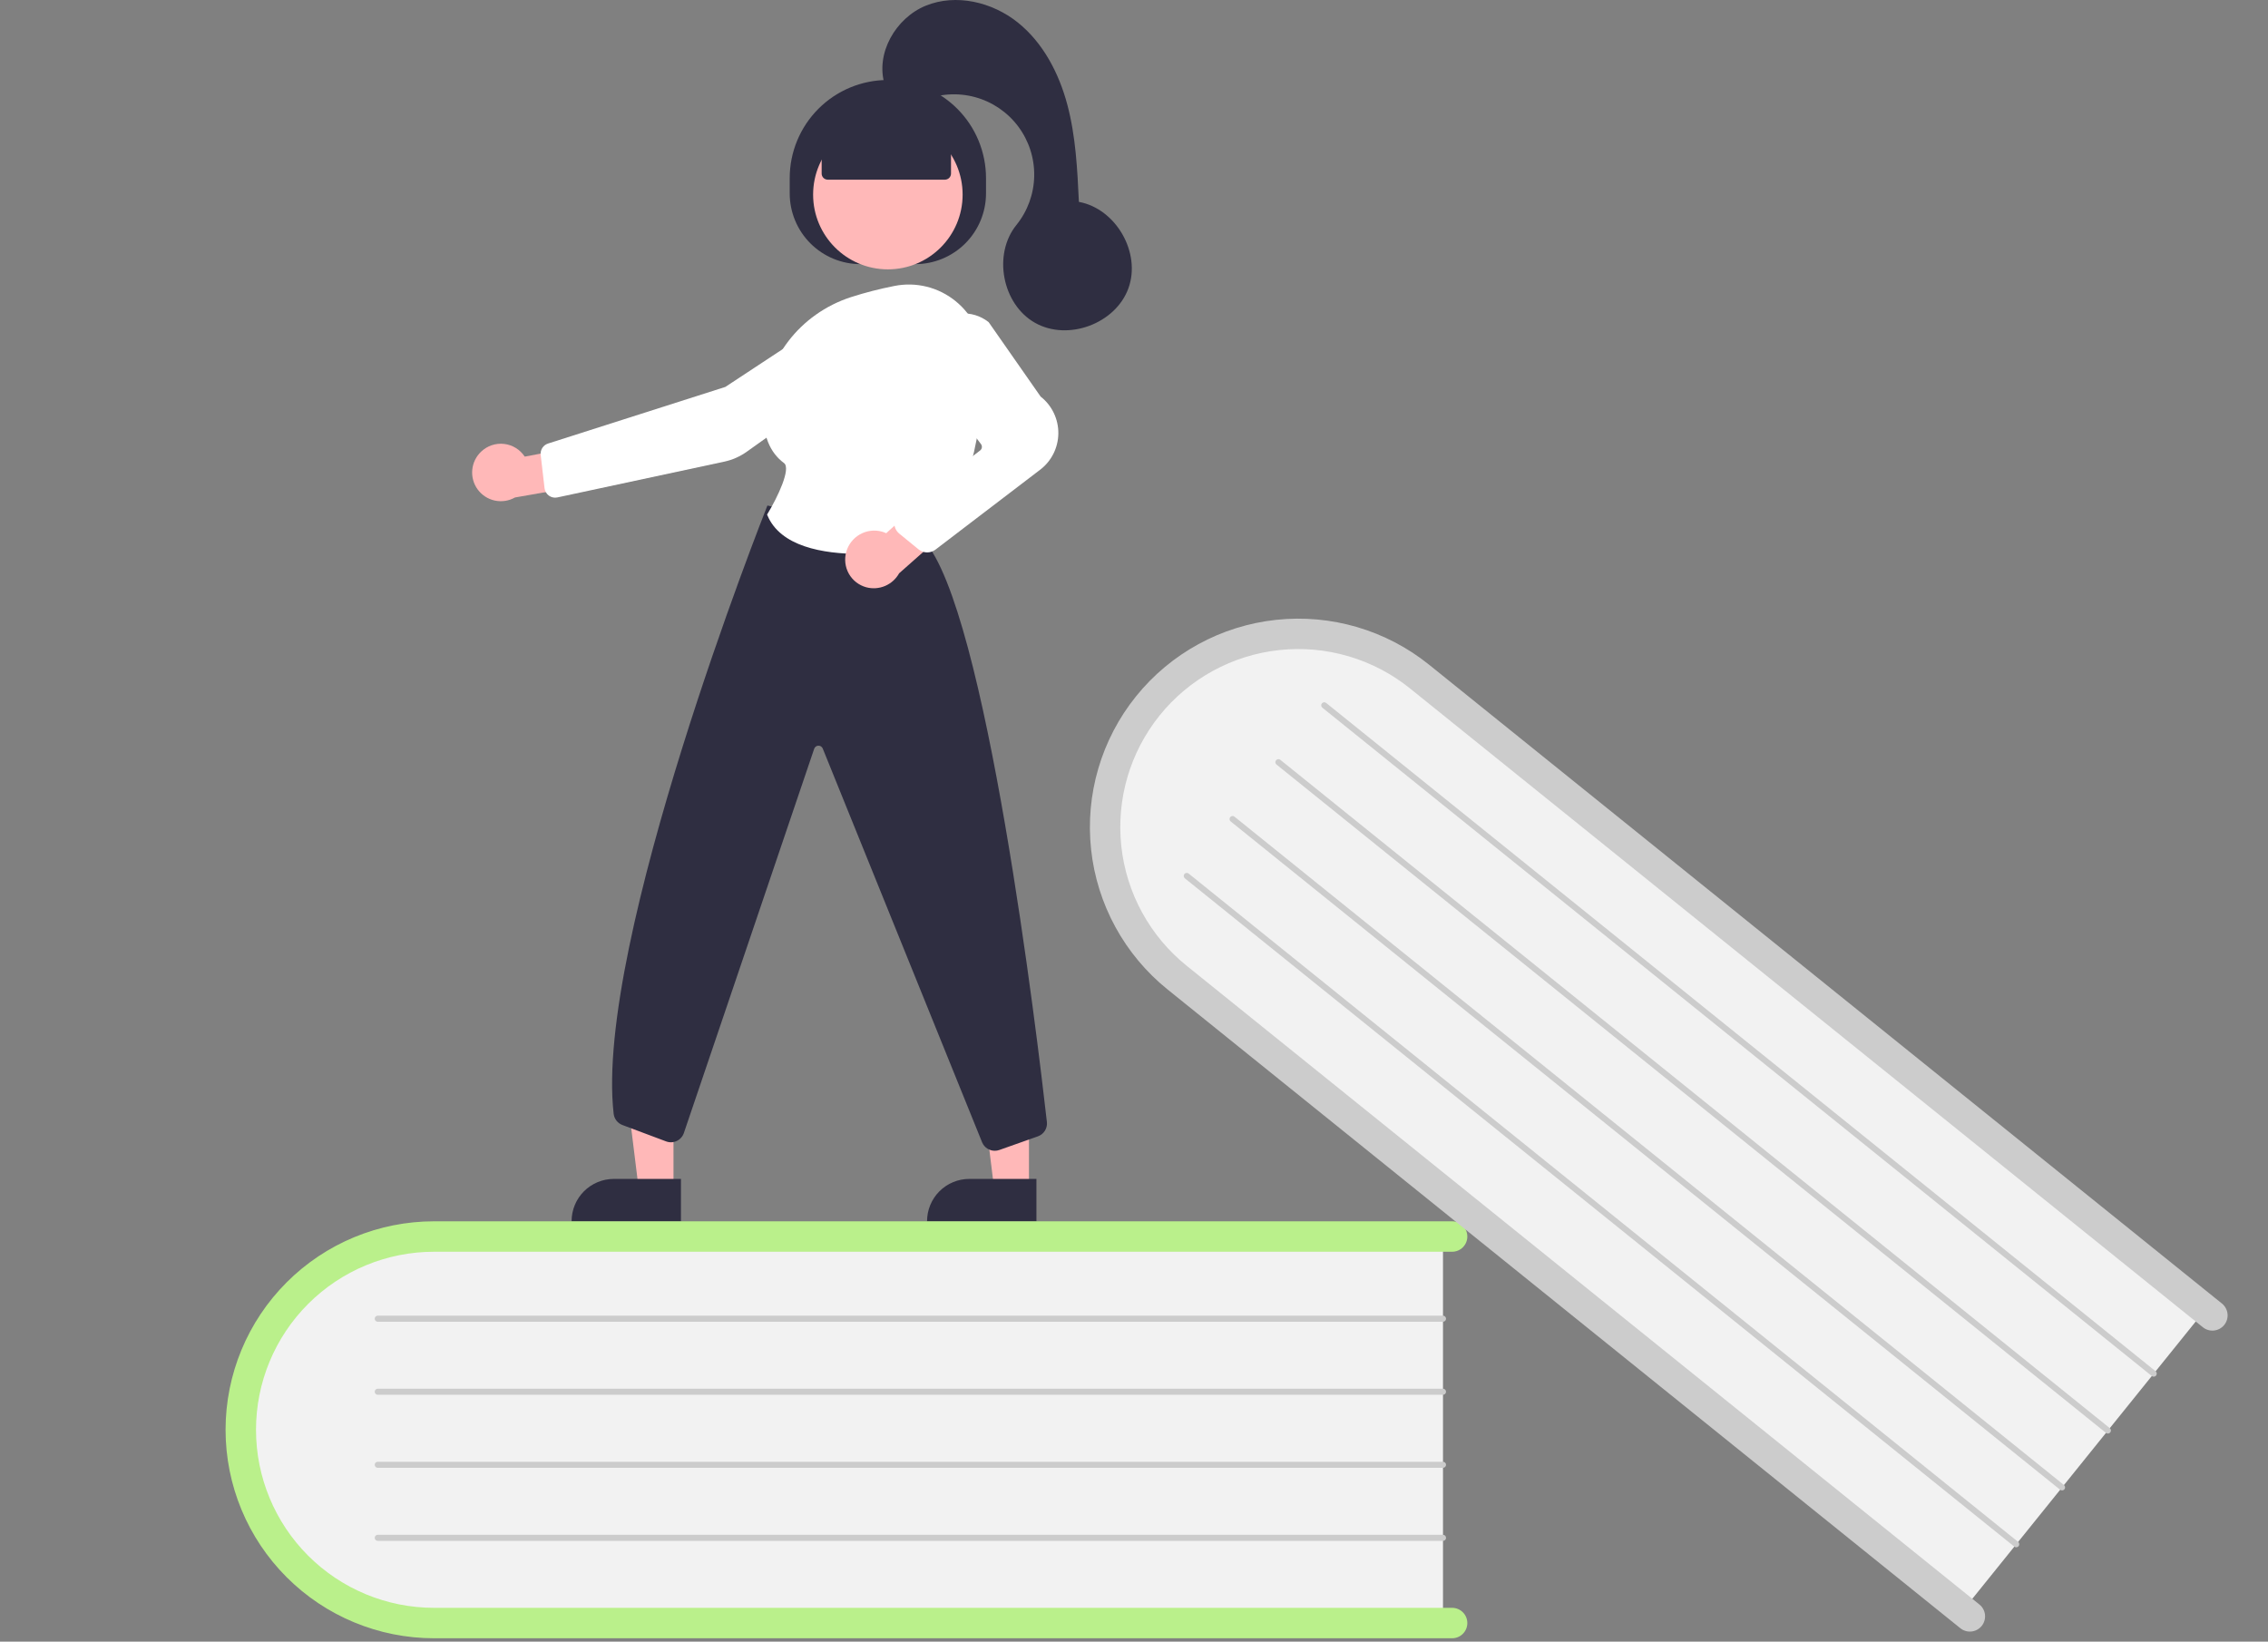 <?xml version="1.0" encoding="UTF-8"?>
<svg xmlns="http://www.w3.org/2000/svg" width="344" height="249" viewBox="0 0 344 249" fill="none">
  <rect x="0" y="0" width="344" height="249" fill="#808080" stroke="none"/>
  <g clip-path="url(#clip0_1304_15426)">
    <path d="M218.866 186.631V246.643H68.514C51.383 246.643 37.445 233.182 37.445 216.637C37.445 200.092 51.383 186.631 68.514 186.631H218.866Z" fill="#F2F2F2"></path>
    <path d="M222.558 246.181C222.558 246.793 222.315 247.38 221.882 247.813C221.449 248.246 220.862 248.489 220.25 248.489H65.835C57.448 248.489 49.405 245.158 43.475 239.227C37.544 233.297 34.213 225.254 34.213 216.868C34.213 208.481 37.544 200.438 43.475 194.508C49.405 188.577 57.448 185.246 65.835 185.246H220.25C220.862 185.246 221.449 185.489 221.882 185.922C222.315 186.355 222.558 186.942 222.558 187.554C222.558 188.166 222.315 188.753 221.882 189.186C221.449 189.619 220.862 189.862 220.25 189.862H65.835C58.672 189.862 51.803 192.707 46.739 197.772C41.674 202.836 38.829 209.705 38.829 216.868C38.829 224.03 41.674 230.899 46.739 235.963C51.803 241.028 58.672 243.873 65.835 243.873H220.25C220.862 243.873 221.449 244.116 221.882 244.549C222.315 244.982 222.558 245.569 222.558 246.181Z" fill="#BAF08B"></path>
    <path d="M218.866 200.48H57.296C57.173 200.48 57.056 200.431 56.969 200.344C56.883 200.258 56.834 200.14 56.834 200.018C56.834 199.896 56.883 199.778 56.969 199.692C57.056 199.605 57.173 199.556 57.296 199.556H218.866C218.989 199.556 219.106 199.605 219.193 199.692C219.279 199.778 219.328 199.896 219.328 200.018C219.328 200.14 219.279 200.258 219.193 200.344C219.106 200.431 218.989 200.48 218.866 200.48Z" fill="#CCCCCC"></path>
    <path d="M218.866 211.559H57.296C57.173 211.559 57.056 211.51 56.969 211.424C56.883 211.337 56.834 211.22 56.834 211.097C56.834 210.975 56.883 210.857 56.969 210.771C57.056 210.684 57.173 210.635 57.296 210.635H218.866C218.989 210.635 219.106 210.684 219.193 210.771C219.279 210.857 219.328 210.975 219.328 211.097C219.328 211.22 219.279 211.337 219.193 211.424C219.106 211.51 218.989 211.559 218.866 211.559Z" fill="#CCCCCC"></path>
    <path d="M218.866 222.638H57.296C57.173 222.638 57.056 222.589 56.969 222.503C56.883 222.416 56.834 222.299 56.834 222.176C56.834 222.054 56.883 221.937 56.969 221.85C57.056 221.763 57.173 221.715 57.296 221.715H218.866C218.989 221.715 219.106 221.763 219.193 221.85C219.279 221.937 219.328 222.054 219.328 222.176C219.328 222.299 219.279 222.416 219.193 222.503C219.106 222.589 218.989 222.638 218.866 222.638Z" fill="#CCCCCC"></path>
    <path d="M218.866 233.717H57.296C57.173 233.717 57.056 233.669 56.969 233.582C56.883 233.495 56.834 233.378 56.834 233.256C56.834 233.133 56.883 233.016 56.969 232.929C57.056 232.843 57.173 232.794 57.296 232.794H218.866C218.989 232.794 219.106 232.843 219.193 232.929C219.279 233.016 219.328 233.133 219.328 233.256C219.328 233.378 219.279 233.495 219.193 233.582C219.106 233.669 218.989 233.717 218.866 233.717Z" fill="#CCCCCC"></path>
    <path d="M335.067 197.927L297.414 244.657L180.337 150.323C166.998 139.575 164.591 120.348 174.971 107.465C185.352 94.582 204.651 92.845 217.99 103.593L335.067 197.927Z" fill="#F2F2F2"></path>
    <path d="M300.578 246.615C300.194 247.092 299.636 247.396 299.028 247.461C298.419 247.527 297.809 247.348 297.333 246.964L177.092 150.081C170.562 144.819 166.389 137.178 165.492 128.84C164.595 120.501 167.047 112.148 172.309 105.617C177.571 99.087 185.212 94.914 193.55 94.017C201.889 93.12 210.242 95.572 216.772 100.834L337.013 197.718C337.249 197.908 337.445 198.143 337.591 198.409C337.736 198.675 337.828 198.967 337.86 199.268C337.893 199.57 337.866 199.875 337.78 200.166C337.695 200.457 337.553 200.728 337.363 200.964C337.173 201.2 336.938 201.397 336.672 201.542C336.405 201.687 336.113 201.779 335.812 201.811C335.51 201.843 335.205 201.816 334.914 201.73C334.624 201.645 334.352 201.503 334.116 201.312L213.876 104.429C211.115 102.202 207.942 100.541 204.538 99.541C201.135 98.541 197.568 98.221 194.041 98.6C190.514 98.978 187.096 100.048 183.983 101.748C180.869 103.448 178.121 105.745 175.896 108.507C173.67 111.269 172.01 114.443 171.011 117.847C170.013 121.25 169.694 124.818 170.074 128.345C170.454 131.871 171.525 135.289 173.227 138.402C174.928 141.514 177.226 144.262 179.989 146.486L300.229 243.37C300.705 243.754 301.01 244.311 301.075 244.92C301.141 245.529 300.962 246.138 300.578 246.615Z" fill="#CCCCCC"></path>
    <path d="M326.377 208.711L200.565 107.338C200.517 107.3 200.478 107.253 200.449 107.2C200.42 107.147 200.402 107.089 200.395 107.028C200.389 106.968 200.394 106.907 200.411 106.849C200.428 106.791 200.457 106.737 200.495 106.689C200.533 106.642 200.58 106.603 200.633 106.574C200.686 106.545 200.745 106.526 200.805 106.52C200.865 106.514 200.926 106.519 200.984 106.536C201.042 106.553 201.097 106.581 201.144 106.62L326.956 207.992C327.003 208.03 327.042 208.077 327.072 208.131C327.101 208.184 327.119 208.242 327.126 208.303C327.132 208.363 327.127 208.424 327.11 208.482C327.093 208.54 327.064 208.595 327.026 208.642C326.988 208.689 326.941 208.728 326.888 208.757C326.834 208.786 326.776 208.805 326.716 208.811C326.655 208.818 326.594 208.812 326.536 208.795C326.478 208.778 326.424 208.749 326.377 208.711Z" fill="#CCCCCC"></path>
    <path d="M319.425 217.338L193.613 115.965C193.518 115.889 193.457 115.777 193.444 115.655C193.431 115.534 193.467 115.412 193.544 115.317C193.62 115.222 193.732 115.161 193.853 115.147C193.975 115.134 194.097 115.17 194.192 115.247L320.004 216.619C320.051 216.657 320.091 216.704 320.12 216.758C320.149 216.811 320.167 216.869 320.174 216.93C320.18 216.99 320.175 217.051 320.158 217.109C320.141 217.167 320.113 217.222 320.074 217.269C320.036 217.316 319.989 217.355 319.936 217.384C319.883 217.414 319.824 217.432 319.764 217.438C319.704 217.445 319.643 217.439 319.585 217.422C319.526 217.405 319.472 217.376 319.425 217.338Z" fill="#CCCCCC"></path>
    <path d="M312.474 225.965L186.662 124.593C186.567 124.516 186.506 124.404 186.493 124.282C186.48 124.161 186.516 124.039 186.592 123.943C186.669 123.848 186.781 123.787 186.903 123.774C187.024 123.761 187.146 123.797 187.242 123.874L313.053 225.247C313.101 225.285 313.14 225.332 313.169 225.385C313.198 225.438 313.216 225.496 313.223 225.557C313.229 225.617 313.224 225.678 313.207 225.736C313.19 225.794 313.161 225.848 313.123 225.896C313.085 225.943 313.038 225.982 312.985 226.011C312.932 226.04 312.873 226.058 312.813 226.065C312.753 226.071 312.692 226.066 312.634 226.049C312.576 226.032 312.521 226.003 312.474 225.965Z" fill="#CCCCCC"></path>
    <path d="M305.523 234.593L179.711 133.22C179.664 133.182 179.625 133.135 179.596 133.082C179.566 133.028 179.548 132.97 179.542 132.91C179.535 132.849 179.541 132.788 179.558 132.73C179.575 132.672 179.603 132.618 179.641 132.571C179.679 132.523 179.726 132.484 179.779 132.455C179.833 132.426 179.891 132.408 179.951 132.401C180.012 132.395 180.073 132.4 180.131 132.417C180.189 132.434 180.243 132.463 180.29 132.501L306.102 233.874C306.15 233.912 306.189 233.959 306.218 234.012C306.247 234.065 306.266 234.124 306.272 234.184C306.279 234.244 306.273 234.305 306.256 234.363C306.239 234.422 306.211 234.476 306.173 234.523C306.134 234.57 306.087 234.61 306.034 234.639C305.981 234.668 305.923 234.686 305.862 234.693C305.802 234.699 305.741 234.693 305.683 234.676C305.624 234.659 305.57 234.631 305.523 234.593Z" fill="#CCCCCC"></path>
    <path d="M156.068 180.323L150.791 180.323L148.281 159.967L156.07 159.967L156.068 180.323Z" fill="#FFB8B8"></path>
    <path d="M147.022 178.815H157.2V185.223H140.613C140.613 184.381 140.779 183.548 141.101 182.771C141.423 181.993 141.895 181.287 142.49 180.692C143.085 180.097 143.792 179.625 144.569 179.303C145.347 178.98 146.18 178.815 147.022 178.815Z" fill="#2F2E41"></path>
    <path d="M102.152 180.323L96.875 180.323L94.365 159.967L102.154 159.967L102.152 180.323Z" fill="#FFB8B8"></path>
    <path d="M93.106 178.815H103.284V185.223H86.697C86.697 184.381 86.863 183.548 87.185 182.771C87.507 181.993 87.979 181.287 88.574 180.692C89.169 180.097 89.876 179.625 90.653 179.303C91.431 178.98 92.264 178.815 93.106 178.815Z" fill="#2F2E41"></path>
    <path d="M119.779 29.329V27.021C119.779 23.072 121.348 19.285 124.14 16.494C126.932 13.702 130.718 12.133 134.667 12.133C138.615 12.133 142.402 13.702 145.194 16.494C147.986 19.285 149.554 23.072 149.554 27.021V29.329C149.554 32.175 148.424 34.905 146.411 36.918C144.398 38.931 141.668 40.062 138.822 40.062H130.512C129.103 40.062 127.707 39.784 126.405 39.245C125.103 38.705 123.92 37.915 122.923 36.918C121.926 35.922 121.136 34.738 120.596 33.436C120.057 32.134 119.779 30.738 119.779 29.329Z" fill="#2F2E41"></path>
    <path d="M134.668 40.856C140.93 40.856 146.006 35.78 146.006 29.518C146.006 23.256 140.93 18.18 134.668 18.18C128.406 18.18 123.33 23.256 123.33 29.518C123.33 35.78 128.406 40.856 134.668 40.856Z" fill="#FFB8B8"></path>
    <path d="M72.996 68.486C73.456 68.051 74.006 67.723 74.607 67.524C75.207 67.325 75.844 67.26 76.473 67.334C77.101 67.408 77.706 67.618 78.244 67.951C78.783 68.284 79.241 68.731 79.588 69.26L89.308 67.421L91.865 73.055L78.103 75.459C77.176 75.983 76.088 76.148 75.046 75.924C74.005 75.699 73.082 75.1 72.452 74.241C71.823 73.381 71.53 72.321 71.631 71.26C71.731 70.199 72.217 69.212 72.996 68.486Z" fill="#FFB8B8"></path>
    <path d="M125.954 48.189L110.016 58.688L83.122 67.276C82.766 67.391 82.46 67.625 82.257 67.94C82.054 68.255 81.966 68.63 82.008 69.002L82.595 74.055C82.621 74.279 82.694 74.495 82.808 74.689C82.922 74.883 83.076 75.051 83.259 75.182C83.442 75.313 83.65 75.405 83.871 75.451C84.091 75.496 84.319 75.496 84.539 75.449L109.85 70.023C111.075 69.762 112.233 69.252 113.253 68.525L131.158 55.785C131.808 55.321 132.326 54.697 132.662 53.973C132.998 53.249 133.142 52.451 133.078 51.655C133.012 50.858 132.74 50.093 132.289 49.433C131.838 48.773 131.222 48.242 130.503 47.893C129.785 47.543 128.987 47.386 128.189 47.438C127.392 47.49 126.621 47.749 125.954 48.189Z" fill="white"></path>
    <path d="M150.886 174.547C150.481 174.547 150.085 174.429 149.746 174.207C149.407 173.986 149.139 173.671 148.976 173.3L124.782 113.518C124.726 113.388 124.631 113.279 124.51 113.205C124.39 113.131 124.25 113.095 124.109 113.103C123.967 113.111 123.832 113.162 123.721 113.25C123.609 113.337 123.527 113.456 123.486 113.591L103.747 171.791C103.664 172.061 103.526 172.312 103.342 172.528C103.158 172.744 102.932 172.919 102.678 173.044C102.424 173.169 102.146 173.241 101.863 173.255C101.58 173.269 101.297 173.225 101.032 173.125L94.413 170.643C94.054 170.51 93.739 170.279 93.502 169.977C93.266 169.675 93.119 169.314 93.076 168.933C90.098 142.993 116.065 77.516 116.328 76.858L116.4 76.676L140.071 81.912L140.121 81.966C149.565 92.268 157.327 157.249 158.787 170.171C158.842 170.638 158.736 171.109 158.486 171.507C158.237 171.906 157.86 172.207 157.416 172.362L151.573 174.429C151.353 174.507 151.12 174.547 150.886 174.547Z" fill="#2F2E41"></path>
    <path d="M130.491 84.019C124.755 84.019 118.361 82.876 116.393 78.156L116.348 78.048L116.409 77.947C117.963 75.398 120.016 71.05 118.912 70.234C116.738 68.627 115.684 65.983 115.777 62.375C115.981 54.543 121.317 47.589 129.056 45.072C131.217 44.38 133.415 43.814 135.641 43.377C137.263 43.049 138.938 43.085 140.545 43.482C142.152 43.879 143.651 44.627 144.935 45.672C146.234 46.723 147.285 48.05 148.011 49.556C148.737 51.062 149.12 52.711 149.134 54.383C149.215 62.753 147.926 74.41 141.326 82.413C141.017 82.784 140.587 83.035 140.111 83.12C136.936 83.694 133.717 83.995 130.491 84.019Z" fill="white"></path>
    <path d="M128.357 83.706C128.669 82.586 129.41 81.635 130.42 81.059C131.429 80.483 132.625 80.329 133.748 80.629C133.977 80.694 134.201 80.776 134.416 80.877L141.796 74.161L146.929 77.619L136.375 86.958C135.898 87.817 135.148 88.492 134.244 88.876C133.339 89.26 132.332 89.33 131.383 89.075C130.83 88.924 130.313 88.665 129.861 88.312C129.409 87.96 129.032 87.521 128.75 87.022C128.469 86.522 128.289 85.972 128.222 85.403C128.154 84.834 128.2 84.257 128.357 83.706Z" fill="#FFB8B8"></path>
    <path d="M140.627 83.791C140.148 83.792 139.684 83.626 139.314 83.323L136.403 80.944C136.161 80.746 135.966 80.496 135.834 80.211C135.702 79.927 135.636 79.617 135.641 79.304C135.646 78.99 135.721 78.682 135.862 78.403C136.003 78.123 136.205 77.878 136.454 77.688L148.66 68.326C148.805 68.214 148.9 68.05 148.924 67.869C148.949 67.688 148.901 67.505 148.791 67.359L141.257 57.398C140.382 56.245 139.943 54.819 140.018 53.373C140.093 51.928 140.677 50.555 141.667 49.498C142.709 48.372 144.137 47.679 145.667 47.557C147.196 47.434 148.716 47.892 149.924 48.838L149.972 48.888L157.839 60.153C158.69 60.82 159.375 61.674 159.84 62.65C160.306 63.625 160.54 64.695 160.524 65.776C160.508 66.857 160.242 67.92 159.748 68.881C159.253 69.842 158.543 70.676 157.673 71.317L141.864 83.384C141.506 83.648 141.072 83.791 140.627 83.791Z" fill="white"></path>
    <path d="M124.625 26.328V20.703L134.668 16.317L144.244 20.703V26.328C144.244 26.573 144.147 26.808 143.974 26.981C143.801 27.154 143.566 27.251 143.321 27.251H125.548C125.303 27.251 125.069 27.154 124.895 26.981C124.722 26.808 124.625 26.573 124.625 26.328Z" fill="#2F2E41"></path>
    <path d="M134.205 12.879C132.729 8.153 135.83 2.736 140.415 0.865C144.999 -1.005 150.484 0.302 154.353 3.393C158.222 6.484 160.622 11.114 161.894 15.899C163.165 20.685 163.407 25.675 163.642 30.621C169.274 31.656 173.106 38.337 171.155 43.722C169.204 49.106 161.981 51.781 156.993 48.967C152.005 46.153 150.56 38.587 154.16 34.133C155.864 32.025 156.815 29.41 156.864 26.7C156.913 23.991 156.057 21.342 154.431 19.174C152.804 17.006 150.502 15.443 147.887 14.732C145.272 14.021 142.494 14.202 139.994 15.248C137.218 16.409 133.734 13.392 134.205 12.879Z" fill="#2F2E41"></path>
  </g>
  <defs>
    <clipPath id="clip0_1304_15426">
      <rect width="343.453" height="248.951" fill="white"></rect>
    </clipPath>
  </defs>
</svg>
